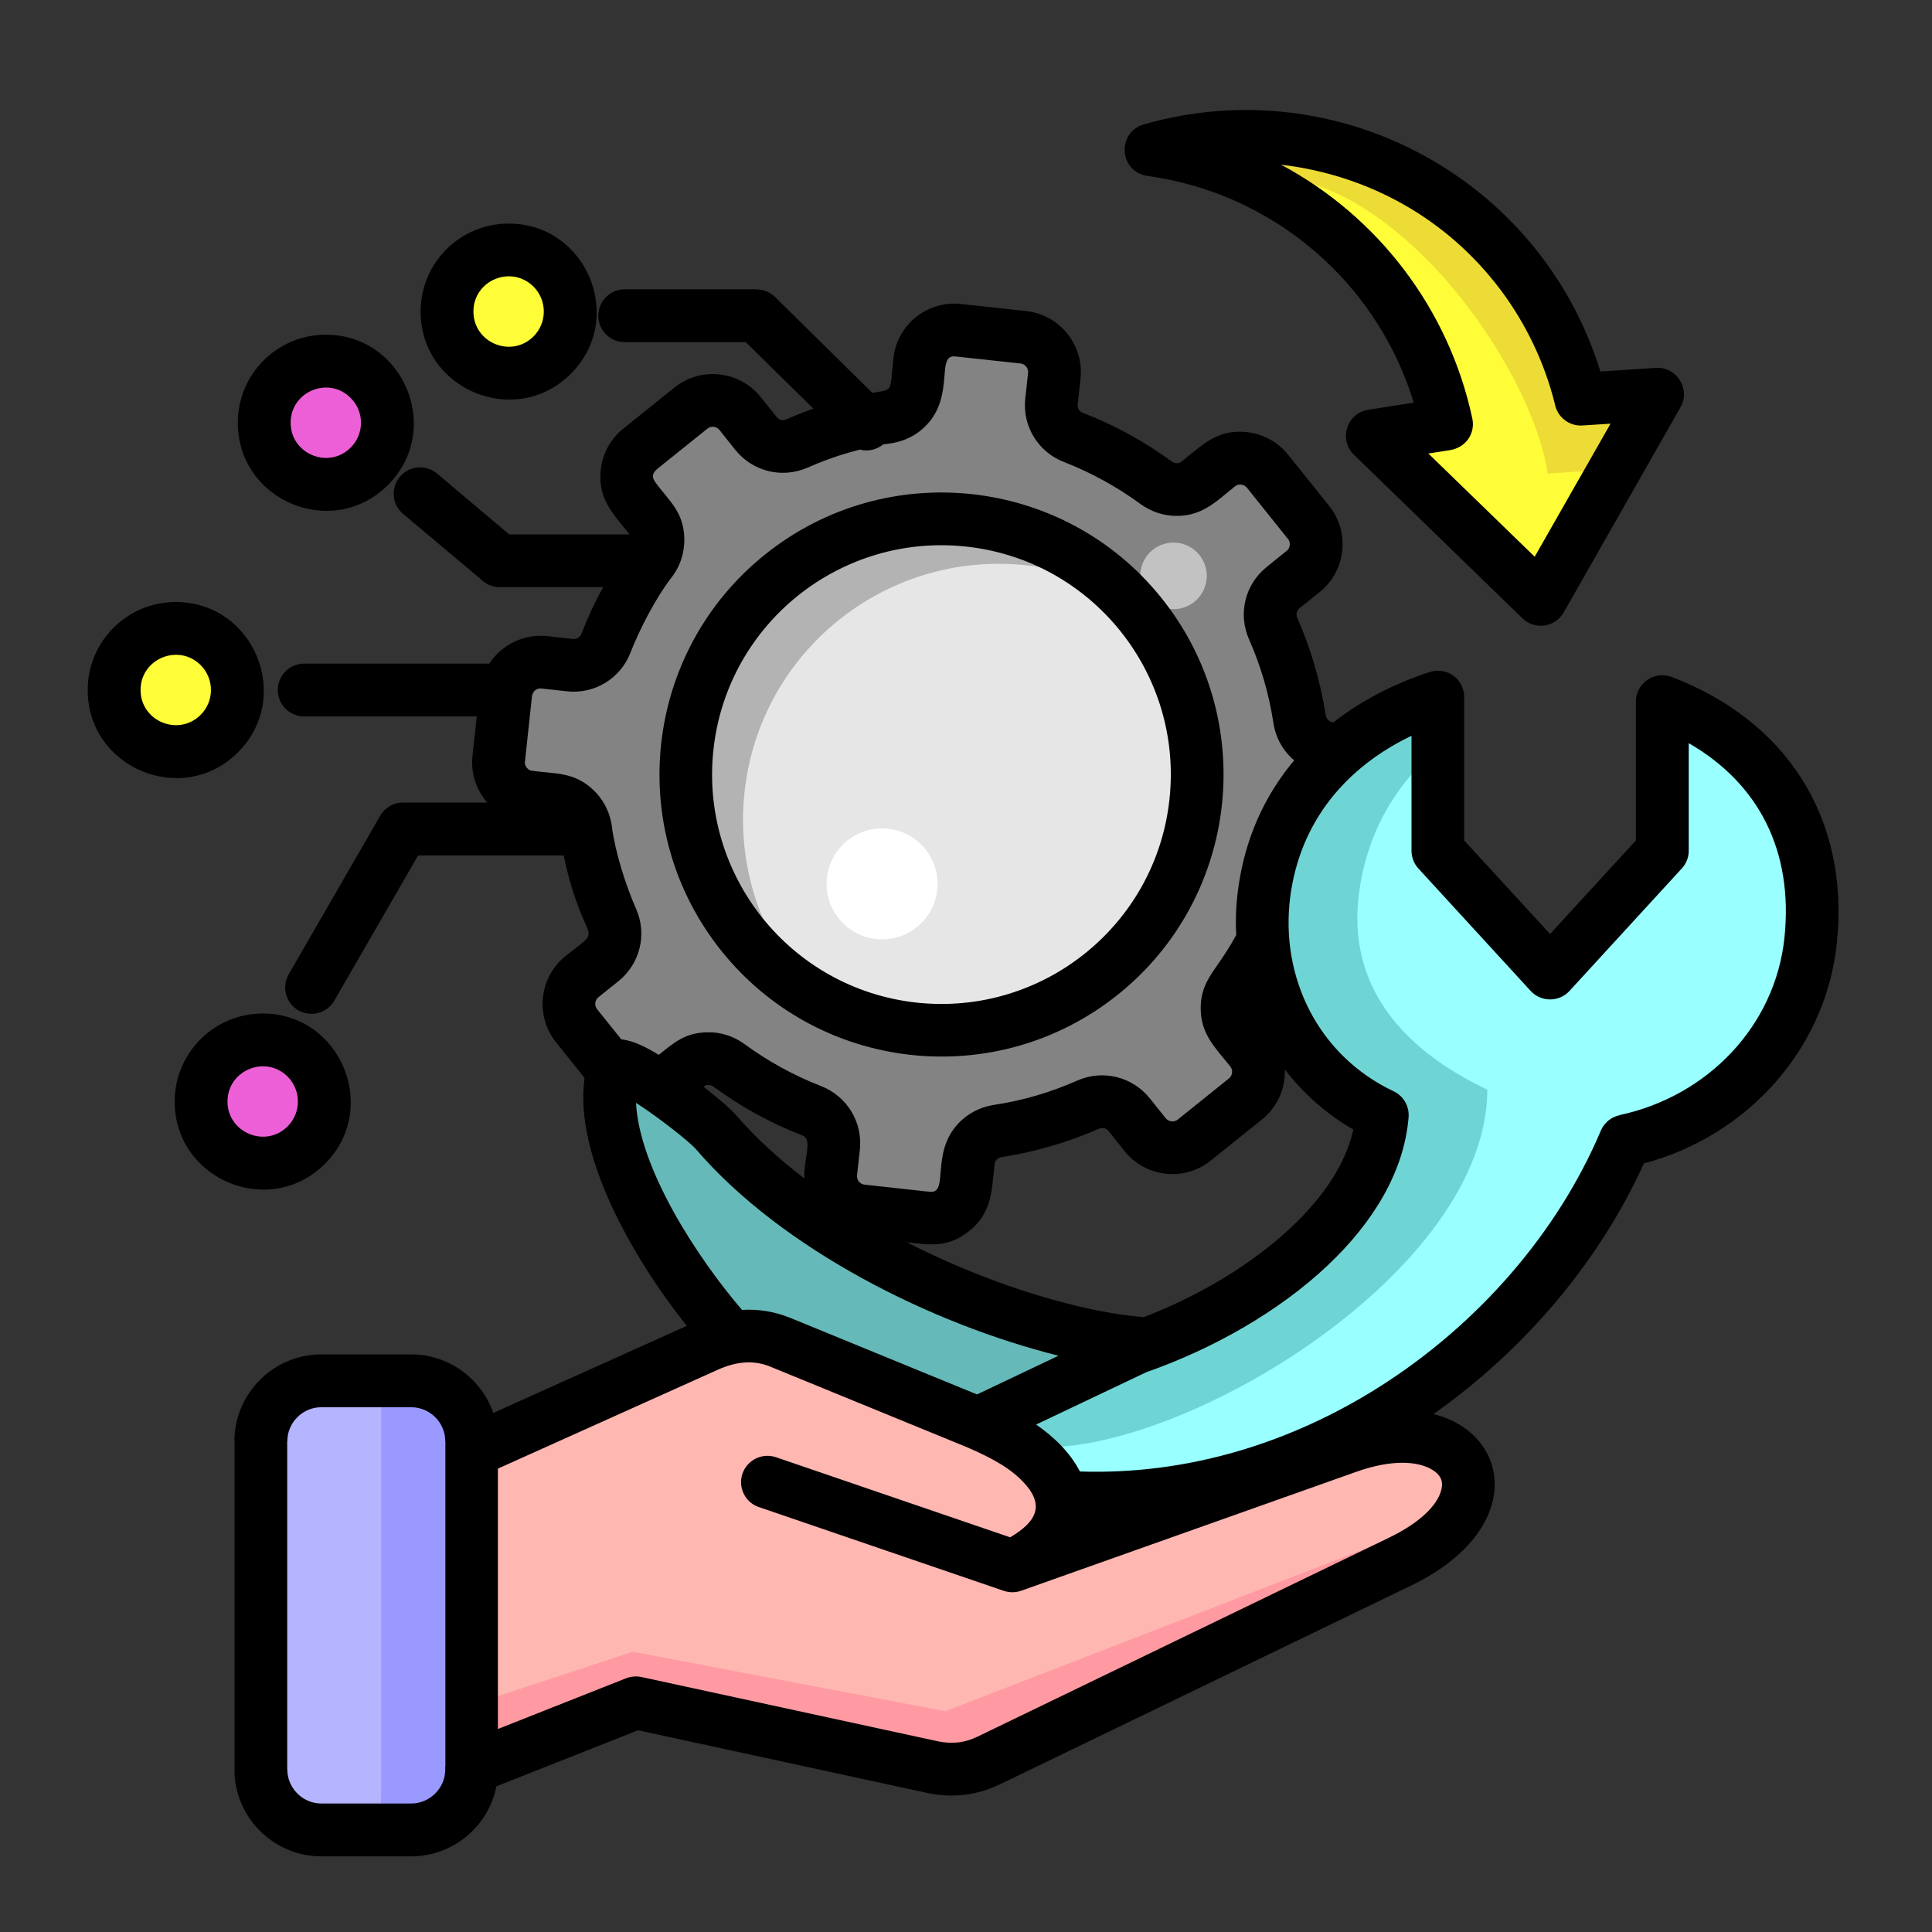 <svg id="Layer_1" enable-background="new 0 0 512 512" viewBox="0 0 512 512" xmlns="http://www.w3.org/2000/svg"><rect x="0" y="0" width="512" height="512" fill="#333333" stroke="none"/><g clip-rule="evenodd" fill-rule="evenodd"><path d="m134.05 183.75-1.9 17.29c-.54 5.07 3.15 9.64 8.19 10.2l6.72.74c4.22.45 7.48 3.57 8.14 7.77 1.28 8.36 3.66 16.38 7 23.95 1.7 3.88.62 8.28-2.69 10.91l-5.27 4.25c-3.97 3.17-4.62 9.01-1.42 12.98l10.89 13.58c3.2 3.97 9.04 4.62 13.01 1.42l5.27-4.22c3.32-2.66 7.82-2.75 11.25-.26 6.66 4.9 13.97 8.96 21.85 11.99 3.97 1.56 6.32 5.41 5.84 9.64l-.74 6.72c-.54 5.07 3.12 9.64 8.19 10.2l17.29 1.87c5.07.57 9.64-3.12 10.2-8.16l.74-6.72c.45-4.22 3.6-7.51 7.8-8.14 8.33-1.3 16.38-3.66 23.92-7 3.88-1.7 8.28-.62 10.94 2.69l4.22 5.27c3.2 3.97 9.04 4.59 13.01 1.42l13.58-10.89c3.97-3.2 4.59-9.04 1.42-13.01l-4.25-5.27c-2.64-3.32-2.75-7.82-.23-11.25 4.88-6.66 8.93-14 11.99-21.86 1.53-3.97 5.39-6.32 9.61-5.84l6.75.74c5.05.54 9.64-3.15 10.18-8.19l1.9-17.32c.54-5.05-3.12-9.64-8.19-10.18l-6.72-.74c-4.22-.45-7.48-3.6-8.14-7.8-1.28-8.33-3.66-16.38-6.97-23.92-1.73-3.88-.65-8.28 2.66-10.94l5.27-4.22c3.97-3.2 4.62-9.04 1.42-13.01l-10.89-13.58c-3.17-3.97-9.01-4.59-12.98-1.42l-5.3 4.25c-3.29 2.64-7.82 2.75-11.25.23-6.63-4.88-13.97-8.93-21.86-11.99-3.94-1.53-6.29-5.41-5.84-9.61l.74-6.75c.57-5.05-3.12-9.64-8.19-10.18l-17.29-1.9c-5.07-.57-9.64 3.12-10.2 8.19l-.74 6.72c-.45 4.22-3.57 7.48-7.77 8.14-8.36 1.28-16.38 3.66-23.95 6.97-3.88 1.7-8.28.65-10.94-2.66l-4.22-5.27c-3.17-3.97-9.01-4.62-12.98-1.45l-13.58 10.91c-3.97 3.17-4.62 9.01-1.42 12.98l4.22 5.27c2.66 3.32 2.75 7.85.26 11.25-4.9 6.66-8.96 14-12.02 21.88-1.53 3.94-5.39 6.29-9.61 5.84l-6.72-.74c-5.07-.53-9.63 3.15-10.2 8.23z" fill="#838383"/><path d="m182.15 197.92c-4.08 37.19 22.79 70.64 59.98 74.72 37.22 4.08 70.67-22.79 74.75-59.98 4.05-37.22-22.79-70.67-60.01-74.75-37.18-4.05-70.66 22.79-74.72 60.01z" fill="#b3b3b3"/><path d="m215.77 264.05c7.88 4.54 16.78 7.54 26.36 8.59 37.22 4.08 70.67-22.79 74.75-59.98 2.27-20.75-5.07-40.31-18.45-54.28-7.88-4.51-16.78-7.51-26.36-8.56-37.22-4.08-70.67 22.79-74.75 59.98-2.27 20.72 5.07 40.31 18.45 54.25z" fill="#e6e6e6"/><path d="m219.15 232.64c-.88 8.08 4.96 15.31 13.01 16.21 8.08.88 15.34-4.96 16.21-13.01.88-8.08-4.93-15.34-13.01-16.21-8.08-.88-15.31 4.94-16.21 13.01z" fill="#fff"/><path d="m302.23 151.66c-.54 4.85 2.95 9.18 7.8 9.72s9.21-2.98 9.72-7.82c.54-4.82-2.95-9.18-7.8-9.72-4.84-.52-9.21 2.97-9.72 7.82z" fill="#c2c2c2"/><path d="m430.67 302.38c26.65-5.7 46.46-27.13 49.18-53.15 3.4-32.83-14.77-53.92-39.32-63.27v7.09 32.4l-14.85 16.21-14.88 16.21-14.88-16.21-14.85-16.21v-32.4-8.28c-23.39 7.54-42.58 24.92-46.06 52.16-3.06 24.18 8.59 47.82 31.35 58.59-3.15 37.67-62.5 68.74-101.11 68.29l-26.33 23.16c81.62 32.73 164.03-19.09 191.75-84.59z" fill="#6fd5d4"/><path d="m430.67 302.38c26.65-5.7 46.46-27.13 49.18-53.15 3.4-32.83-14.77-53.92-39.32-63.27v7.09 32.4l-14.85 16.21-14.88 16.21-14.88-16.21-14.85-16.21v-27.07c-11.03 9.27-18.85 22.11-20.95 38.55-3.09 24.18 11.28 41.07 34.04 51.85-.17 47.91-78.86 95.22-117.47 94.73l-12.47 10.97c72.79 14.31 141.59-33.37 166.45-92.1z" fill="#9ff"/><path d="m439.29 104.46-20.35 1.33c-5.9-24.12-21.37-44.82-42.89-57.29-21.49-12.47-47.14-15.65-71.01-8.79 38.78 5.33 70.1 34.38 78.32 72.68l-19.7 3.09 44.67 43.37z" fill="#eedc36"/><path d="m427.97 124.33-17.83 1.16c-4.08-28.37-40.99-80.62-76.56-78.69 23.19 12.76 43.99 38.66 49.78 65.59l-19.7 3.09 44.67 43.37z" fill="#fffd38"/><path d="m238.9 386.79 64.54-30.67c-29.88-2.1-85.01-22.79-113.7-56.07-3.09-3.6-25.71-21.4-27.13-16.89-8.55 27.29 36.38 91.3 76.29 103.63z" fill="#65b9b9"/><path d="m69.62 275.62c9.01 0 16.33 7.29 16.33 16.3s-7.31 16.33-16.33 16.33c-9.01 0-16.33-7.31-16.33-16.33s7.31-16.3 16.33-16.3z" fill="#ed5fd7"/><path d="m46.57 166.54c9.01 0 16.33 7.31 16.33 16.33s-7.31 16.33-16.33 16.33-16.33-7.31-16.33-16.33 7.32-16.33 16.33-16.33z" fill="#fffd38"/><path d="m86.34 95.73c9.01 0 16.33 7.31 16.33 16.33s-7.31 16.3-16.33 16.3-16.33-7.28-16.33-16.3 7.32-16.33 16.33-16.33z" fill="#ed5fd7"/><path d="m134.79 66.25c9.01 0 16.33 7.31 16.33 16.33s-7.31 16.33-16.33 16.33-16.33-7.31-16.33-16.33 7.31-16.33 16.33-16.33z" fill="#fffd38"/><path d="m206.82 355.72 52.24 21.4c24.52 10.03 31.01 27.21 9.24 37.87l88.89-31.55c31.72-11.25 45.92 14.91 13.75 30.47l-108.88 52.61c-4.79 2.32-9.72 2.89-14.97 1.76l-78.6-17.01-61.63 24.38 1.56-83.51 78.94-35.52c6.39-2.85 12.99-3.53 19.46-.9z" fill="#ffb7b2"/><path d="m370.6 407.03-37.7 26.22-75.15 34.53c-3.29 1.5-6.55 1.84-10.12 1.19l-79.14-17.69-43.48 18.85v-18.34l42.66-14.06 82.86 15.76z" fill="#ff9aa2"/><path d="m85.18 365.93h23.78c8.82 0 16.04 7.23 16.04 16.04v86.97c0 8.82-7.23 16.04-16.04 16.04h-23.78c-8.82 0-16.04-7.23-16.04-16.04v-86.97c0-8.81 7.23-16.04 16.04-16.04z" fill="#99f"/><path d="m100.94 365.93c.06.6.08 1.19.08 1.79v107.86c0 3.34-.71 6.55-1.98 9.41h-13.86c-8.82 0-16.04-7.8-16.04-17.29v-84.47c0-9.52 7.23-17.29 16.04-17.29h15.76z" fill="#b4b4ff"/></g><path d="m85.15 358.93h23.81c9.92 0 18.6 6.38 21.77 15.51l51.28-23.07c-13.83-17.35-30.02-44.96-27.1-65.71l-7.54-9.44c-5.64-7-4.48-17.21 2.47-22.82 10.91-8.76 5.07-1.13-.48-26.7h-38.55l-22.22 38.49c-1.93 3.34-6.21 4.48-9.55 2.55-3.32-1.93-4.45-6.21-2.52-9.55l23.98-41.56c1.13-2.32 3.54-3.94 6.29-3.94h22.34c-2.89-3.32-4.42-7.74-3.91-12.39l1.13-10.43h-45.73c-3.88 0-7-3.15-7-7 0-3.88 3.12-7 7-7h49.04c3.29-5.02 9.16-7.94 15.34-7.29l6.72.74c1.11.14 1.96-.37 2.38-1.39 1.67-4.34 3.57-8.42 5.73-12.33h-27.41c-1.96 0-3.71-.79-4.99-2.1l-20.61-17.32c-2.95-2.49-3.32-6.89-.85-9.84 2.49-2.95 6.89-3.32 9.84-.85l19.13 16.13h31.92c-4.42-5.5-8.5-9.41-7.65-17.12.45-4.14 2.47-8.11 5.95-10.89l13.58-10.91c7-5.61 17.23-4.48 22.82 2.49l4.22 5.27c.71.88 1.67 1.11 2.69.65 2.3-1.02 4.65-1.96 7.09-2.81l-17.92-17.63h-32.09c-3.86 0-7-3.15-7-7s3.15-7 7-7h34.92v.03c1.76 0 3.54.65 4.9 1.98l25.82 25.43c5.58-1.02 4.56.28 5.58-9.18.96-8.9 9.01-15.36 17.89-14.37l17.29 1.87c8.93.99 15.36 9.01 14.4 17.89l-.74 6.72c-.14 1.11.37 1.98 1.42 2.38 8.45 3.29 16.21 7.54 23.47 12.87.88.65 1.87.65 2.75-.06 5.5-4.42 9.44-8.56 17.18-7.71 4.14.45 8.11 2.47 10.91 5.95l10.89 13.58c5.61 7 4.48 17.23-2.47 22.82l-5.3 4.25c-.85.68-1.08 1.64-.65 2.66 3.54 8.02 6.18 17.01 7.51 25.71.26 1.59 1.79 2.01 2.13 1.9 7.34-5.75 15.85-10.12 24.89-13.12 5.19-1.93 9.69 1.81 9.69 6.46v38.01l22.76 24.77 22.73-24.77v-36.79c0-4.82 4.88-8.31 9.5-6.55 29.85 11.37 47.25 36.82 43.77 70.5-2.95 28.26-23.78 51.14-51.14 58.42-11.65 25.71-31.27 49.15-55.76 66.42 20.66 5.19 24.55 30.7-5.92 45.44l-108.87 52.64c-6.24 3-12.73 3.77-19.5 2.3l-76.51-16.58-37.53 14.85c-2.1 10.66-11.54 18.57-22.59 18.57h-23.82c-12.67 0-23.02-10.35-23.02-23.02h.03v-87h-.03c.01-12.67 10.35-23.01 23.02-23.01zm46.8 30.27v69l33.96-13.44c1.25-.48 2.64-.62 4.05-.34l78.58 17.04c3.71.79 7.09.43 10.49-1.22l108.88-52.64c8.82-4.25 13.18-8.96 14.09-12.93.54-2.27-.34-3.85-2.32-5.1-3.91-2.44-10.91-2.83-20.18.45l-88.89 31.55c-1.42.48-3 .54-4.56.03l-64.91-22.2c-3.66-1.22-5.61-5.19-4.39-8.84 1.25-3.66 5.22-5.61 8.87-4.39l62.08 21.23c6.58-3.88 9.41-8.19 3.77-14.34-3.57-3.88-8.19-6.49-15.25-9.55l-52.04-21.32c-4.71-1.96-9.41-1.22-13.92.79zm-22.99-16.27h-23.81c-4.93 0-9.01 4.05-9.01 9.01h-.03v87h.03c0 4.93 4.08 9.01 9.01 9.01h23.81c4.96 0 9.04-4.08 9.04-9.01-.03-.37-.03-.71.03-1.08v-85.92h-.03c.01-4.96-4.08-9.01-9.04-9.01zm87.68-25.79c4.31-.26 8.56.4 12.84 2.13l49.44 20.27 21.6-10.26c-33.45-8.36-73.13-28.06-96.04-54.68-1.81-2.1-10.29-8.73-15.93-12.33.88 17.31 15.93 40.69 28.09 54.87zm77.95 30.38c4.82 3.34 9.07 7.51 11.59 12.44 28.69.96 56.04-7.68 79.23-22.34 26.48-16.72 47.48-41.16 58.82-67.97.91-2.18 2.83-3.66 4.99-4.11v-.03c23.19-4.96 41.22-23.5 43.68-47.03 2.38-22.96-6.8-40.85-25.37-51.53v28.49c0 1.98-.82 3.77-2.15 5.05l-29.45 32.12c-2.75 3-7.51 3-10.29 0l-29.74-32.43c-1.22-1.33-1.84-3.03-1.84-4.73v-30.45c-17.32 8.28-29.59 22.73-32.15 42.8-2.69 21.15 7.4 41.92 27.38 51.39 2.72 1.28 4.22 4.05 4 6.89-1.19 14.51-9.44 27.92-21.43 39.26-12.93 12.22-30.44 22.14-48.1 28.32zm-139.8-318.27c20.69 0 31.15 25.14 16.5 39.8-14.66 14.66-39.83 4.22-39.83-16.5 0-12.87 10.46-23.3 23.33-23.3zm6.6 16.72c-5.87-5.87-15.93-1.7-15.93 6.58 0 8.31 10.06 12.47 15.93 6.6 3.63-3.62 3.63-9.55 0-13.18zm-55.07 12.73c20.72 0 31.15 25.17 16.5 39.83-14.66 14.66-39.8 4.22-39.8-16.5-.01-12.87 10.43-23.33 23.3-23.33zm6.6 16.75c-5.84-5.87-15.9-1.7-15.9 6.58s10.06 12.44 15.9 6.6c3.66-3.65 3.66-9.55 0-13.18zm-46.35 54.09c20.72 0 31.15 25.14 16.5 39.83-14.66 14.66-39.83 4.2-39.83-16.5 0-12.9 10.46-23.33 23.33-23.33zm6.61 16.72c-5.87-5.84-15.93-1.7-15.93 6.6 0 8.28 10.06 12.44 15.93 6.58 3.63-3.62 3.63-9.52 0-13.18zm16.44 92.33c20.69 0 31.15 25.17 16.5 39.83-14.66 14.66-39.83 4.2-39.83-16.5 0-12.87 10.46-23.33 23.33-23.33zm6.6 16.72c-5.87-5.84-15.93-1.67-15.93 6.6s10.06 12.44 15.93 6.6c3.63-3.65 3.63-9.54 0-13.2zm85.78-67.24c.08.28.11.6.14.91.91 6.92 3.63 15.51 6.43 21.88 2.98 6.75 1.05 14.57-4.71 19.19l-5.27 4.22c-.99.79-1.11 2.24-.34 3.2l6.41 7.97c3.29.34 6.77 2.18 9.92 4.11 4.11-3.29 6.97-5.87 12.84-5.98 3.49-.09 6.94.96 9.92 3.15 6.18 4.54 13.12 8.33 20.27 11.11 6.86 2.69 11.05 9.55 10.26 16.87l-.74 6.75c-.14 1.25.77 2.38 1.98 2.49l17.29 1.9c5.22.57.06-10.29 7.65-18.2 2.41-2.52 5.61-4.25 9.3-4.82 7.82-1.19 14.94-3.29 22.14-6.46 6.77-2.98 14.6-1.05 19.22 4.71l4.22 5.27c.79.99 2.24 1.11 3.17.37l13.58-10.91c.99-.79 1.11-2.24.37-3.17-4.05-5.02-7.71-8.48-7.85-15.11-.14-6.83 3.43-9.89 6.94-15.53.85-1.33 1.67-2.75 2.47-4.2-.2-3.88-.06-7.8.45-11.74 1.76-13.75 7.11-25.26 14.91-34.55-2.92-2.47-4.9-5.92-5.5-9.92-1.22-7.82-3.29-14.94-6.46-22.14-2.98-6.77-1.08-14.57 4.68-19.19l5.47-4.42c.74-.62.85-2.07.31-2.81l-11.03-13.78c-.79-.96-2.24-1.11-3.17-.34-5.02 4.03-8.48 7.68-15.11 7.82-3.49.06-6.97-.99-9.95-3.17-6.18-4.54-13.1-8.33-20.24-11.11-6.89-2.66-11.08-9.55-10.26-16.87l.74-6.72c.14-1.25-.77-2.38-1.98-2.52l-17.29-1.87c-5.24-.6-.08 10.26-7.65 18.2-4.88 5.1-10.74 4.82-11.54 5.16-1.76 1.42-4.03 1.87-6.12 1.33-.99.26-1.96.51-2.92.79-3.66 1.05-7.28 2.38-10.89 3.97-6.75 2.98-14.57 1.08-19.19-4.68l-4.22-5.3c-.79-.96-2.24-1.11-3.17-.34l-13.21 10.6c-1.53 1.33-1.62 2.24-.43 3.86 3.57 4.79 7.37 7.65 7.51 14.71.08 3.74-1.16 7.57-3.6 10.54-3.97 5.22-8.28 13.49-10.66 19.64-2.66 6.89-9.55 11.08-16.87 10.26l-6.75-.74c-1.28-.14-2.27.71-2.49 2.04l-1.88 17.5c-.08.99.82 2.1 1.76 2.24 6.32.91 11.31.23 16.47 5.19 2.35 2.27 4.02 5.24 4.67 8.64zm24.43 69.91c4.08 3.2 7.46 6.15 8.59 7.48 5.22 6.07 11.37 11.68 18.14 16.84-.2-5.53 2.35-10.29-.6-11.42-8.45-3.29-16.21-7.57-23.47-12.9-.84-.6-1.8-.63-2.66 0zm53.92 41.24c.88.45 1.73.88 2.61 1.33 21.91 10.8 44.56 17.26 60.15 18.51 14.51-5.58 28.6-13.89 39.17-23.9 8.31-7.82 14.31-16.61 16.38-25.8-7.26-4.2-13.35-9.64-18.17-15.96.2 5.02-1.96 9.98-6.04 13.27l-13.58 10.89c-7 5.64-17.23 4.48-22.82-2.47l-4.22-5.3c-.71-.85-1.67-1.08-2.69-.62-8.02 3.52-16.98 6.15-25.71 7.48-1.05.17-1.76.91-1.87 1.96-.77 7.03-.65 12.76-6.72 17.63-5.61 4.51-10.37 3.66-16.49 2.98zm186.46-216.94-7.46.48c-3.54.23-6.66-2.27-7.29-5.67-2.75-11.03-7.65-21.23-14.31-30.16-14.09-18.82-34.89-30.53-58.25-33.28 25.65 13.72 44.48 38.21 50.68 67.27.85 4-1.79 7.85-6.21 8.42l-5.44.85 28.18 27.35zm-2.69-13.83 14.71-.96c5.47-.34 9.27 5.58 6.52 10.43l-30.87 54.23c-2.3 4.17-7.74 4.9-11.03 1.7l-44.67-43.37c-4.03-3.91-1.96-10.97 3.8-11.88l12.08-1.9c-4.51-14.77-12.81-27.75-23.75-37.9-12.59-11.68-28.66-19.59-46.4-22.11-8.08-.88-8.62-11.65-1.39-13.72 51.55-14.74 105.24 14.46 121 65.48zm-235.05 100.18c-3.63 33.39 20.44 63.41 53.8 67.07 33.36 3.63 63.41-20.44 67.04-53.8 3.66-33.36-20.41-63.38-53.77-67.04-33.39-3.66-63.41 20.4-67.07 53.77zm2.16 53.43c-25.85-32.2-20.69-79.26 11.48-105.08 32.2-25.85 79.26-20.69 105.08 11.48 25.85 32.2 20.69 79.26-11.48 105.08-32.21 25.85-79.26 20.69-105.08-11.48z"/></svg>